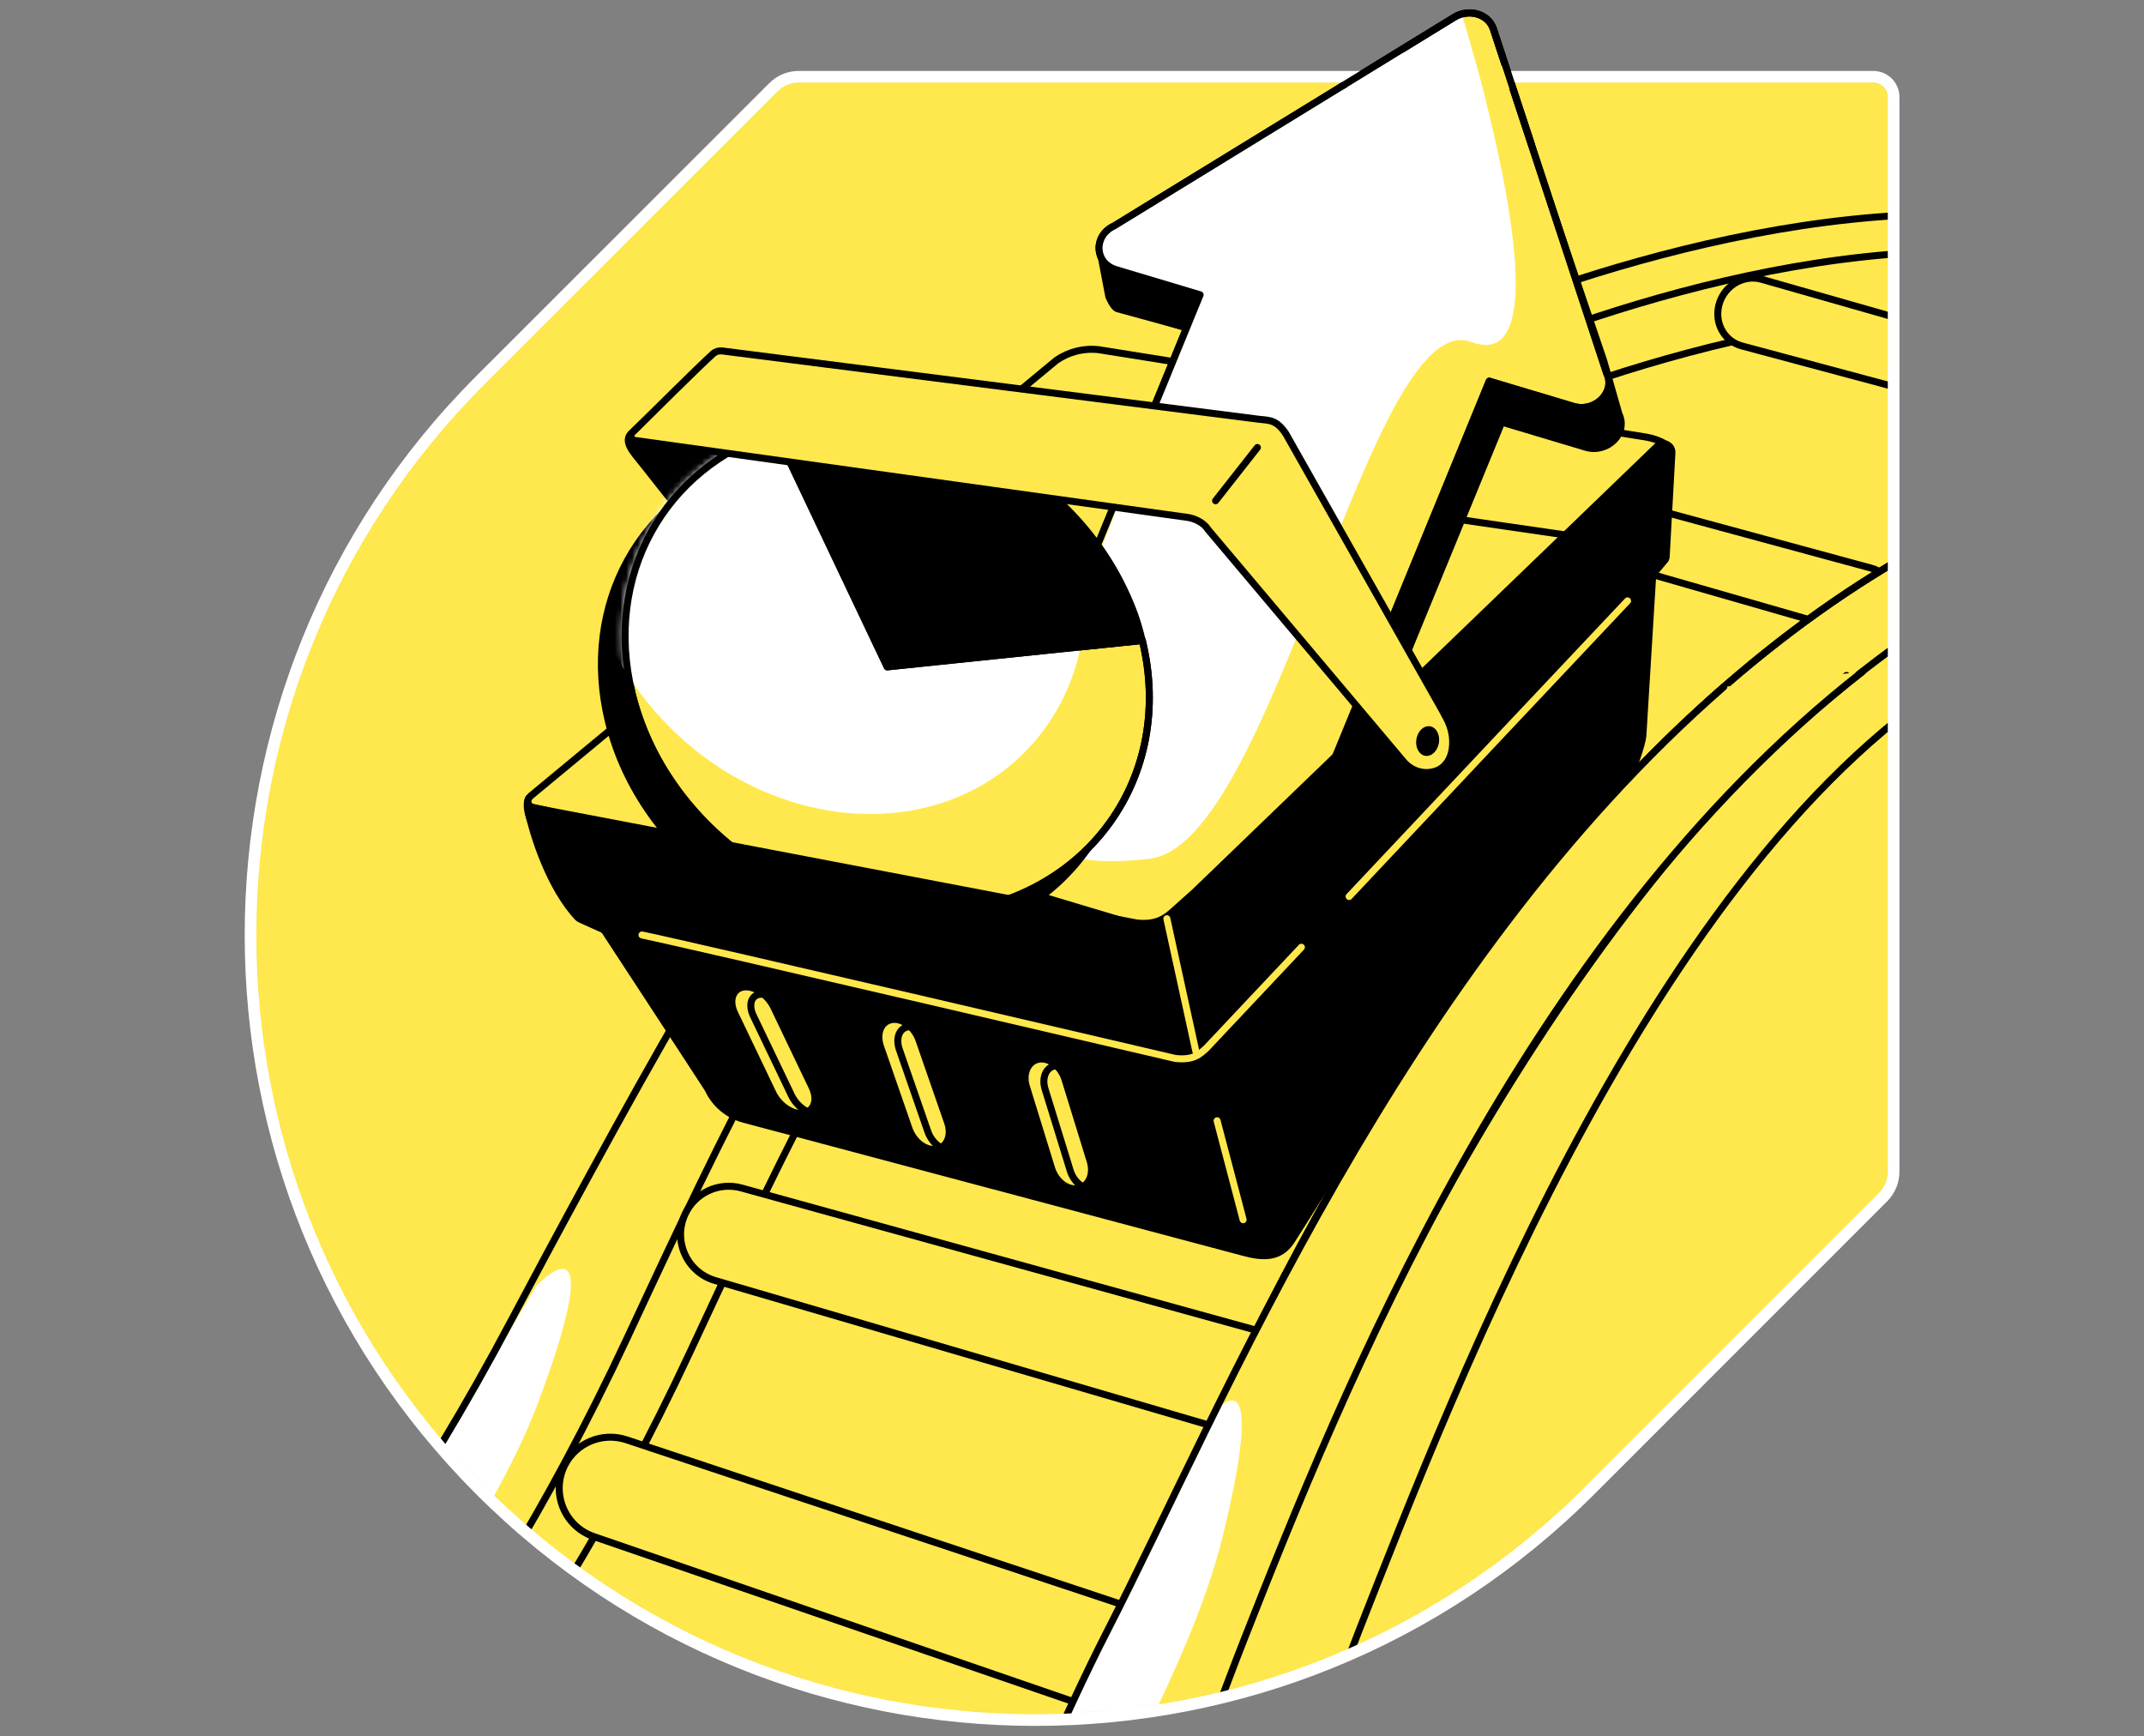 <svg width="368" height="298" viewBox="0 0 368 298" fill="none" xmlns="http://www.w3.org/2000/svg">
<rect x="0" y="0" width="368" height="298" fill="#808080" stroke="none"/>
<mask id="mask0" mask-type="alpha" maskUnits="userSpaceOnUse" x="43" y="13" width="283" height="283">
<path d="M137.09 13.175C135.447 13.175 133.89 13.838 132.737 14.991L82.46 65.24C29.847 117.852 29.847 203.128 82.46 255.741C135.072 308.353 220.348 308.353 272.932 255.741L323.209 205.463C324.362 204.31 325.025 202.724 325.025 201.11V16.663C325.025 14.731 323.469 13.175 321.537 13.175H137.09Z" fill="#C4C4C4"/>
</mask>
<g mask="url(#mask0)">
<path d="M137.58 13.175C135.937 13.175 134.38 13.838 133.227 14.991L82.95 65.24C30.337 117.852 30.337 203.128 82.95 255.712C135.562 308.324 220.838 308.324 273.422 255.712L323.699 205.434C324.852 204.281 325.515 202.695 325.515 201.081V16.663C325.515 14.731 323.959 13.175 322.027 13.175H137.58Z" fill="#FFE84D"/>
<path d="M240.701 67.776C240.701 67.776 283.685 45.838 328.715 43.358" stroke="black" stroke-width="1.2" stroke-miterlimit="10" stroke-linecap="round" stroke-linejoin="round"/>
<path d="M236.521 61.492C236.521 61.492 280.37 39.495 326.323 36.958" stroke="black" stroke-width="1.2" stroke-miterlimit="10" stroke-linecap="round" stroke-linejoin="round"/>
<path d="M242.056 78.213C242.056 78.213 285.04 56.274 330.07 53.794" stroke="black" stroke-width="1.2" stroke-miterlimit="10" stroke-linecap="round" stroke-linejoin="round"/>
<path d="M281.955 86.861L321.162 97.499C324.622 98.45 326.38 102.227 324.852 105.427C323.642 107.964 320.73 109.261 317.991 108.483L274.258 95.913" fill="#FFE84D"/>
<path d="M281.955 86.861L321.162 97.499C324.622 98.45 326.38 102.227 324.852 105.427C323.642 107.964 320.73 109.261 317.991 108.483L274.258 95.913" stroke="black" stroke-width="1.2" stroke-miterlimit="10" stroke-linecap="round" stroke-linejoin="round"/>
<path d="M341.083 58.984L302.395 47.942C298.964 46.962 295.389 49.413 294.899 53.045C294.496 55.957 296.225 58.609 298.935 59.358L342.496 71.034" fill="#FFE84D"/>
<path d="M341.083 58.984L302.395 47.942C298.964 46.962 295.389 49.413 294.899 53.045C294.496 55.957 296.225 58.609 298.935 59.358L342.496 71.034" stroke="black" stroke-width="1.2" stroke-miterlimit="10" stroke-linecap="round" stroke-linejoin="round"/>
<path d="M31.721 328.793C31.721 328.793 79.519 275.085 92.377 240.692C105.234 206.299 91.973 220.8 91.973 220.8C91.973 220.8 39.649 310.544 20.651 317.867C1.652 325.16 31.721 328.793 31.721 328.793Z" fill="white"/>
<path d="M366.683 79.077C266.676 104.966 212.968 228.872 191.605 283.07C185.032 299.733 174.654 313.975 169.869 322.393C169.869 322.393 175.577 336.721 195.324 318.53C202.474 311.957 205.76 298.205 212.305 281.542C232.514 230.256 277.573 121.312 365.674 89.341" fill="#FFE84D"/>
<path d="M366.683 79.077C266.676 104.966 212.968 228.872 191.605 283.07C185.032 299.733 174.654 313.975 169.869 322.393C169.869 322.393 175.577 336.721 195.324 318.53C202.474 311.957 205.76 298.205 212.305 281.542C232.514 230.256 277.573 121.312 365.674 89.341" stroke="black" stroke-width="1.2" stroke-miterlimit="10" stroke-linecap="round" stroke-linejoin="round"/>
<path d="M162.027 358.285C162.027 358.285 203.137 299.301 211.843 263.611C220.55 227.95 209.076 243.892 209.076 243.892C209.076 243.892 167.706 339.229 149.717 348.714C131.728 358.198 162.027 358.285 162.027 358.285Z" fill="white"/>
<path d="M439.043 77.924C291.699 47.481 217.638 217.023 191.605 283.07C185.032 299.733 174.654 313.975 169.869 322.393" stroke="black" stroke-width="1.2" stroke-miterlimit="10" stroke-linecap="round" stroke-linejoin="round"/>
<path d="M62.337 317.232C62.337 317.232 89.984 292.987 118.553 231.784C124.232 219.647 131.324 204.195 140.146 187.272" stroke="black" stroke-width="1.2" stroke-miterlimit="10" stroke-linecap="round" stroke-linejoin="round"/>
<path d="M51.526 314.868C51.526 314.868 79.173 290.623 107.742 229.42C113.422 217.283 120.514 201.831 129.335 184.908" fill="#FFE84D"/>
<path d="M51.526 314.868C51.526 314.868 79.173 290.623 107.742 229.42C113.422 217.283 120.514 201.831 129.335 184.908" stroke="black" stroke-width="1.2" stroke-miterlimit="10" stroke-linecap="round" stroke-linejoin="round"/>
<path d="M316.924 115.921C261.227 164.497 228.276 241.47 212.651 281.139C206.078 297.802 195.699 312.043 190.914 320.461C190.914 320.461 191.375 322.191 192.557 324.094" fill="#FFE84D"/>
<path d="M316.924 115.921C261.227 164.497 228.276 241.47 212.651 281.139C206.078 297.802 195.699 312.043 190.914 320.461C190.914 320.461 191.375 322.191 192.557 324.094" stroke="black" stroke-width="1.2" stroke-miterlimit="10" stroke-linecap="round" stroke-linejoin="round"/>
<path d="M213.804 322.479C214.38 321.989 214.957 321.47 215.533 320.923C222.683 314.35 226.777 296.274 233.35 279.611C249.696 238.155 285.501 143.798 340.679 113.326" fill="#FFE84D"/>
<path d="M213.804 322.479C214.38 321.989 214.957 321.47 215.533 320.923C222.683 314.35 226.777 296.274 233.35 279.611C249.696 238.155 285.501 143.798 340.679 113.326" stroke="black" stroke-width="1.2" stroke-miterlimit="10" stroke-linecap="round" stroke-linejoin="round"/>
<path d="M27.224 309.218C27.224 309.218 56.052 286.386 87.678 226.739C93.962 214.89 107.829 189.002 117.487 172.54" stroke="black" stroke-width="1.2" stroke-miterlimit="10" stroke-linecap="round" stroke-linejoin="round"/>
<path d="M107.512 247.092L196.132 276.555L186.849 292.93L101.89 263.697C96.874 261.968 94.539 256.202 96.931 251.445C98.892 247.582 103.389 245.737 107.512 247.092Z" fill="#FFE84D" stroke="black" stroke-width="1.2" stroke-miterlimit="10" stroke-linecap="round" stroke-linejoin="round"/>
<path d="M127.26 203.877L217.926 228.93L210.2 245.362L122.733 219.762C117.919 218.349 115.469 212.987 117.573 208.404C119.245 204.713 123.368 202.811 127.26 203.877Z" fill="#FFE84D" stroke="black" stroke-width="1.2" stroke-miterlimit="10" stroke-linecap="round" stroke-linejoin="round"/>
<path d="M295.879 117.881C240.182 166.458 209.566 241.903 190.106 279.813C182.236 295.15 174.654 313.975 169.897 322.393C169.897 322.393 174.279 341.045 194.027 322.854C201.177 316.281 207.029 297.946 213.602 281.254C229.919 239.827 261.256 160.98 319.663 115.286" fill="#FFE84D"/>
<path d="M160.067 358.285C160.067 358.285 201.177 299.301 209.883 263.611C218.589 227.95 207.115 243.892 207.115 243.892C207.115 243.892 165.746 339.229 147.757 348.742C129.768 358.256 160.067 358.285 160.067 358.285Z" fill="white"/>
<path d="M295.879 117.881C240.182 166.458 209.566 241.903 190.106 279.813C182.236 295.15 174.654 313.975 169.897 322.393C169.897 322.393 169.926 322.508 169.984 322.71" stroke="black" stroke-width="1.2" stroke-miterlimit="10" stroke-linecap="round" stroke-linejoin="round"/>
<path d="M193.941 322.941C193.97 322.912 193.998 322.912 193.998 322.883C201.148 316.31 207 297.975 213.573 281.283C229.919 239.827 261.256 160.98 319.663 115.286" stroke="black" stroke-width="1.2" stroke-miterlimit="10" stroke-linecap="round" stroke-linejoin="round"/>
</g>
<path d="M142.25 120.072L110.337 79.654C108.867 77.751 106.618 75.647 108.636 74.119L117.775 65.355C120.168 62.328 124.607 63.481 126.366 66.912L149.285 111.798C149.515 112.231 149.659 112.231 149.775 112.721C150.236 115.113 151.13 122.119 146.344 122.148C144.73 122.148 143.202 121.341 142.25 120.072Z" fill="black" stroke="black" stroke-width="1.2" stroke-miterlimit="10" stroke-linecap="round" stroke-linejoin="round"/>
<path d="M94.164 139.157L91.396 138.551C90.445 138.234 90.359 137.196 91.137 136.562L181.314 61.838C183.447 60.367 186.042 59.704 188.636 60.022L282.56 75.013C283.742 75.214 284.896 75.618 285.933 76.252" fill="#FFE84D"/>
<path d="M94.164 139.157L91.396 138.551C90.445 138.234 90.359 137.196 91.137 136.562L181.314 61.838C183.447 60.367 186.042 59.704 188.636 60.022L282.56 75.013C283.742 75.214 284.896 75.618 285.933 76.252" stroke="black" stroke-width="1.2" stroke-miterlimit="10" stroke-linecap="round" stroke-linejoin="round"/>
<path d="M277.89 71.092L275.267 61.924L258.402 12.108C257.566 9.571 254.222 8.562 251.714 10.119L193.335 45.809C189.732 47.481 189.933 52.18 193.652 53.276L208.096 57.6L169.09 152.764C168.225 154.897 169.378 157.204 171.714 157.895L192.326 164.065L212.939 170.234C215.245 170.926 217.84 169.744 218.733 167.611L257.768 72.447L272.211 76.771C275.901 77.867 279.476 74.321 277.89 71.092Z" fill="black" stroke="black" stroke-width="1.2" stroke-miterlimit="10" stroke-linecap="round" stroke-linejoin="round"/>
<path d="M188.809 42.984L190.308 50.854C190.308 50.854 191.058 52.757 191.807 52.987C192.557 53.189 205.414 56.706 205.414 56.706L206.049 50.335L188.809 42.984Z" fill="black" stroke="black" stroke-width="1.2" stroke-miterlimit="10" stroke-linecap="round" stroke-linejoin="round"/>
<path d="M275.786 64.058L256.326 4.958C255.49 2.422 252.146 1.413 249.638 2.969L191.231 38.775C187.627 40.447 187.829 45.146 191.548 46.27L205.991 50.594L166.899 145.96C166.034 148.094 167.187 150.4 169.494 151.092L190.106 157.261L210.719 163.431C213.025 164.122 215.62 162.941 216.514 160.807L255.634 65.413L270.077 69.737C273.796 70.832 277.371 67.286 275.786 64.058Z" fill="#FFE84D" stroke="black" stroke-width="1.2" stroke-miterlimit="10" stroke-linecap="round" stroke-linejoin="round"/>
<path d="M250.849 2.277C250.849 2.277 270.596 65.441 252.55 58.695C235.108 52.151 218.762 144.778 197.371 147.373C158.481 152.072 180.593 116.238 180.593 116.238L205.76 50.277L189.241 45.492L188.867 40.562L244.766 6.169L250.849 2.277Z" fill="white"/>
<path d="M148.218 119.294L192.009 114.768C197.688 138.09 182.697 159.049 158.51 161.528C134.323 164.007 110.106 147.142 104.427 123.82C99.555 103.813 109.789 85.16 129.047 78.904L148.218 119.294Z" fill="black" stroke="black" stroke-width="1.2" stroke-miterlimit="10" stroke-linecap="round" stroke-linejoin="round"/>
<path d="M148.218 119.294L129.047 78.904C151.533 71.611 178.315 83.776 188.896 106.061C190.395 109.232 191.173 111.423 191.98 114.739L148.218 119.294Z" fill="black" stroke="black" stroke-width="1.2" stroke-miterlimit="10" stroke-linecap="round" stroke-linejoin="round"/>
<mask id="mask1" mask-type="alpha" maskUnits="userSpaceOnUse" x="89" y="56" width="106" height="87">
<path d="M142.077 142.587C171.071 142.587 194.575 123.42 194.575 99.776C194.575 76.133 171.071 56.966 142.077 56.966C113.084 56.966 89.58 76.133 89.58 99.776C89.58 123.42 113.084 142.587 142.077 142.587Z" fill="white"/>
</mask>
<g mask="url(#mask1)">
<path d="M152.283 114.45L196.074 109.924C201.753 133.247 186.762 154.205 162.575 156.685C138.387 159.164 114.171 142.299 108.492 118.977C103.62 98.969 113.854 80.317 133.112 74.061L152.283 114.45Z" fill="#FFE84D"/>
</g>
<path d="M152.283 114.45L196.074 109.924C201.753 133.247 186.762 154.205 162.575 156.685C138.387 159.164 114.171 142.299 108.492 118.977C103.62 98.969 113.854 80.317 133.112 74.061L152.283 114.45Z" fill="#FFE84D" stroke="black" stroke-width="1.2" stroke-miterlimit="10" stroke-linecap="round" stroke-linejoin="round"/>
<mask id="mask2" mask-type="alpha" maskUnits="userSpaceOnUse" x="106" y="73" width="92" height="85">
<path d="M152.283 114.45L196.074 109.924C201.753 133.247 186.762 154.205 162.575 156.685C138.387 159.164 114.171 142.299 108.492 118.977C103.62 98.969 113.854 80.317 133.112 74.061L152.283 114.45Z" fill="#FFE84D" stroke="black" stroke-width="1.2" stroke-miterlimit="10" stroke-linecap="round" stroke-linejoin="round"/>
</mask>
<g mask="url(#mask2)">
<path d="M175.799 129.18C191.392 113.588 189.42 86.336 171.396 68.311C153.372 50.287 126.119 48.315 110.527 63.908C94.934 79.501 96.905 106.753 114.93 124.777C132.954 142.802 160.206 144.773 175.799 129.18Z" fill="white"/>
</g>
<path d="M152.283 114.45L133.112 74.061C155.598 66.767 182.38 78.933 192.96 101.218C194.46 104.389 195.238 106.58 196.045 109.895L152.283 114.45Z" fill="black" stroke="black" stroke-width="1.2" stroke-miterlimit="10" stroke-linecap="round" stroke-linejoin="round"/>
<path d="M285.991 95.452L286.971 77.722C287.058 76.368 285.443 75.647 284.463 76.569L205.069 153.081C205.04 153.11 201.061 156.656 201.033 156.685C199.908 157.636 198.38 158.731 195.209 158.414C195.151 158.414 195.065 158.386 195.007 158.386L92.492 138.811C91.454 138.609 90.474 138.205 90.676 139.243C91.512 143.452 94.452 152.447 99.123 157.405C99.267 157.55 99.411 157.665 99.584 157.751L103.303 159.423C103.591 159.539 103.822 159.769 103.966 160.029C103.966 160.029 121.465 186.753 121.551 186.955C122.733 189.492 124.982 191.366 127.663 192.086L213.371 214.919C216.802 215.87 219.685 215.957 221.645 212.959C232.658 195.892 254.914 157.059 279.274 133.593C280.283 132.613 281.84 127.712 281.984 126.299L283.656 99.027C283.685 98.739 283.8 98.45 284.002 98.22L285.616 96.288C285.876 96.086 285.991 95.769 285.991 95.452Z" fill="black" stroke="black" stroke-width="1.2" stroke-miterlimit="10" stroke-linecap="round" stroke-linejoin="round"/>
<path d="M205.27 180.468L200.283 157.665" stroke="#FFE84D" stroke-width="1.2" stroke-miterlimit="10" stroke-linecap="round" stroke-linejoin="round"/>
<path d="M208.903 192.346C210.488 198.371 212.276 205.175 213.371 209.326" stroke="#FFE84D" stroke-width="1.2" stroke-miterlimit="10" stroke-linecap="round" stroke-linejoin="round"/>
<path d="M279.36 103.121C269.587 113.47 248.456 135.899 231.562 153.859" stroke="#FFE84D" stroke-width="1.2" stroke-miterlimit="10" stroke-linecap="round" stroke-linejoin="round"/>
<path d="M223.375 162.566C213.804 172.713 207.029 179.921 207.029 179.921C205.905 180.901 204.953 181.996 201.724 181.65C201.724 181.65 118.092 162.076 110.193 160.461" stroke="#FFE84D" stroke-width="1.2" stroke-miterlimit="10" stroke-linecap="round" stroke-linejoin="round"/>
<path d="M160.528 196.641C159 196.843 157.241 195.431 156.578 193.47L151.706 179.431C151.043 177.499 151.706 175.769 153.234 175.568C154.762 175.366 156.521 176.778 157.184 178.739L162.056 192.778C162.748 194.71 162.056 196.44 160.528 196.641Z" fill="#FFE84D"/>
<path d="M184.888 203.387C183.389 203.647 181.688 202.292 181.083 200.36L176.759 186.349C176.153 184.418 176.903 182.631 178.402 182.371C179.901 182.112 181.602 183.467 182.207 185.398L186.532 199.409C187.137 201.34 186.416 203.128 184.888 203.387Z" fill="#FFE84D"/>
<path d="M137.638 190.472C136.081 190.616 134.092 189.204 133.198 187.33L126.654 173.665C125.76 171.791 126.279 170.119 127.836 169.975C129.393 169.831 131.382 171.243 132.276 173.117L138.82 186.782C139.742 188.685 139.195 190.328 137.638 190.472Z" fill="#FFE84D"/>
<path d="M163.18 197.304C161.652 197.506 159.894 196.094 159.231 194.133L154.359 180.094C153.696 178.162 154.359 176.432 155.887 176.231C157.415 176.029 159.173 177.441 159.836 179.402L164.708 193.441C165.4 195.373 164.708 197.103 163.18 197.304Z" stroke="black" stroke-width="1.2" stroke-miterlimit="10" stroke-linecap="round" stroke-linejoin="round"/>
<path d="M187.512 203.964C186.013 204.223 184.312 202.868 183.706 200.937L179.382 186.926C178.777 184.995 179.526 183.207 181.025 182.948C182.524 182.688 184.225 184.043 184.831 185.975L189.155 199.986C189.732 201.888 189.011 203.676 187.512 203.964Z" stroke="black" stroke-width="1.2" stroke-miterlimit="10" stroke-linecap="round" stroke-linejoin="round"/>
<path d="M140.29 191.135C138.734 191.279 136.744 189.867 135.851 187.993L129.306 174.328C128.413 172.454 128.932 170.782 130.488 170.638C132.045 170.494 134.034 171.906 134.928 173.78L141.472 187.445C142.395 189.348 141.847 190.991 140.29 191.135Z" stroke="black" stroke-width="1.2" stroke-miterlimit="10" stroke-linecap="round" stroke-linejoin="round"/>
<path d="M152.283 114.45L196.074 109.924C201.753 133.247 186.762 154.205 162.575 156.685C138.387 159.164 114.171 142.299 108.492 118.977C103.62 98.969 113.854 80.317 133.112 74.061L152.283 114.45Z" stroke="black" stroke-width="1.2" stroke-miterlimit="10" stroke-linecap="round" stroke-linejoin="round"/>
<path d="M233.667 118.948C244.16 93.319 255.605 65.413 255.605 65.413L270.049 69.737C273.768 70.832 277.342 67.286 275.757 64.058L256.297 4.958C255.461 2.422 252.117 1.413 249.609 2.969L191.231 38.775C187.627 40.447 187.829 45.146 191.548 46.27L205.991 50.594C205.991 50.594 200.773 63.337 194.142 79.51" stroke="black" stroke-width="1.2" stroke-miterlimit="10" stroke-linecap="round" stroke-linejoin="round"/>
<path d="M248.225 123.157C247.966 122.724 247.966 122.695 247.735 122.234L220.751 74.522C220.751 74.494 220.723 74.494 220.723 74.465C219.137 72.101 218.07 72.159 216.11 71.957L123.915 60.223C123.368 60.166 122.791 60.339 122.387 60.714C119.793 63.049 111.058 71.755 108.55 74.234C108.175 74.609 108.232 75.243 108.694 75.503C108.723 75.531 108.78 75.531 108.809 75.56L203.8 88.793C204.924 88.937 206.568 89.629 207.317 90.84L240.73 130.508C241.71 131.777 243.209 132.584 244.824 132.584C249.609 132.555 250.33 126.876 248.225 123.157Z" fill="#FFE84D" stroke="black" stroke-width="1.2" stroke-miterlimit="10" stroke-linecap="round" stroke-linejoin="round"/>
<path d="M246.979 127.497C247.207 126.098 246.526 124.823 245.457 124.649C244.389 124.474 243.338 125.466 243.109 126.865C242.881 128.263 243.562 129.538 244.631 129.713C245.699 129.887 246.75 128.895 246.979 127.497Z" fill="black"/>
<path d="M282.647 93.838L251.339 89.283" stroke="black" stroke-width="1.2" stroke-miterlimit="10" stroke-linecap="round" stroke-linejoin="round"/>
<path d="M208.643 85.939L215.822 76.8" stroke="black" stroke-width="1.2" stroke-miterlimit="10" stroke-linecap="round" stroke-linejoin="round"/>
<path d="M90.416 136.447C90.416 136.447 89.206 137.398 90.474 141.002C91.771 144.605 93.847 142.213 93.847 142.213L93.732 140.569L91.743 139.157L90.416 136.447Z" fill="black"/>
<path d="M137.09 13.175C135.447 13.175 133.89 13.838 132.737 14.991L82.46 65.24C29.847 117.852 29.847 203.128 82.46 255.741C135.072 308.353 220.348 308.353 272.932 255.741L323.209 205.463C324.362 204.31 325.025 202.724 325.025 201.11V16.663C325.025 14.731 323.469 13.175 321.537 13.175H137.09Z" stroke="white" stroke-width="2" stroke-miterlimit="10" stroke-linecap="round" stroke-linejoin="round"/>
<path d="M252.204 11.358H257.998L259.642 15.164L254.568 15.913L252.204 11.358Z" fill="#FFE84D"/>
<path d="M230.957 14.76L240.297 8.995L253.184 10.35C253.184 10.35 254.827 16 255.087 17.643C255.375 19.315 249.205 19.978 249.205 19.978L241.162 19.459L230.957 14.76Z" fill="white"/>
<path d="M262.813 24.649C259.238 13.78 256.326 4.93 256.326 4.93C255.49 2.393 252.146 1.384 249.638 2.94C249.638 2.94 240.932 8.274 230.236 14.847" stroke="black" stroke-width="1.2" stroke-miterlimit="10" stroke-linecap="round" stroke-linejoin="round"/>
</svg>
